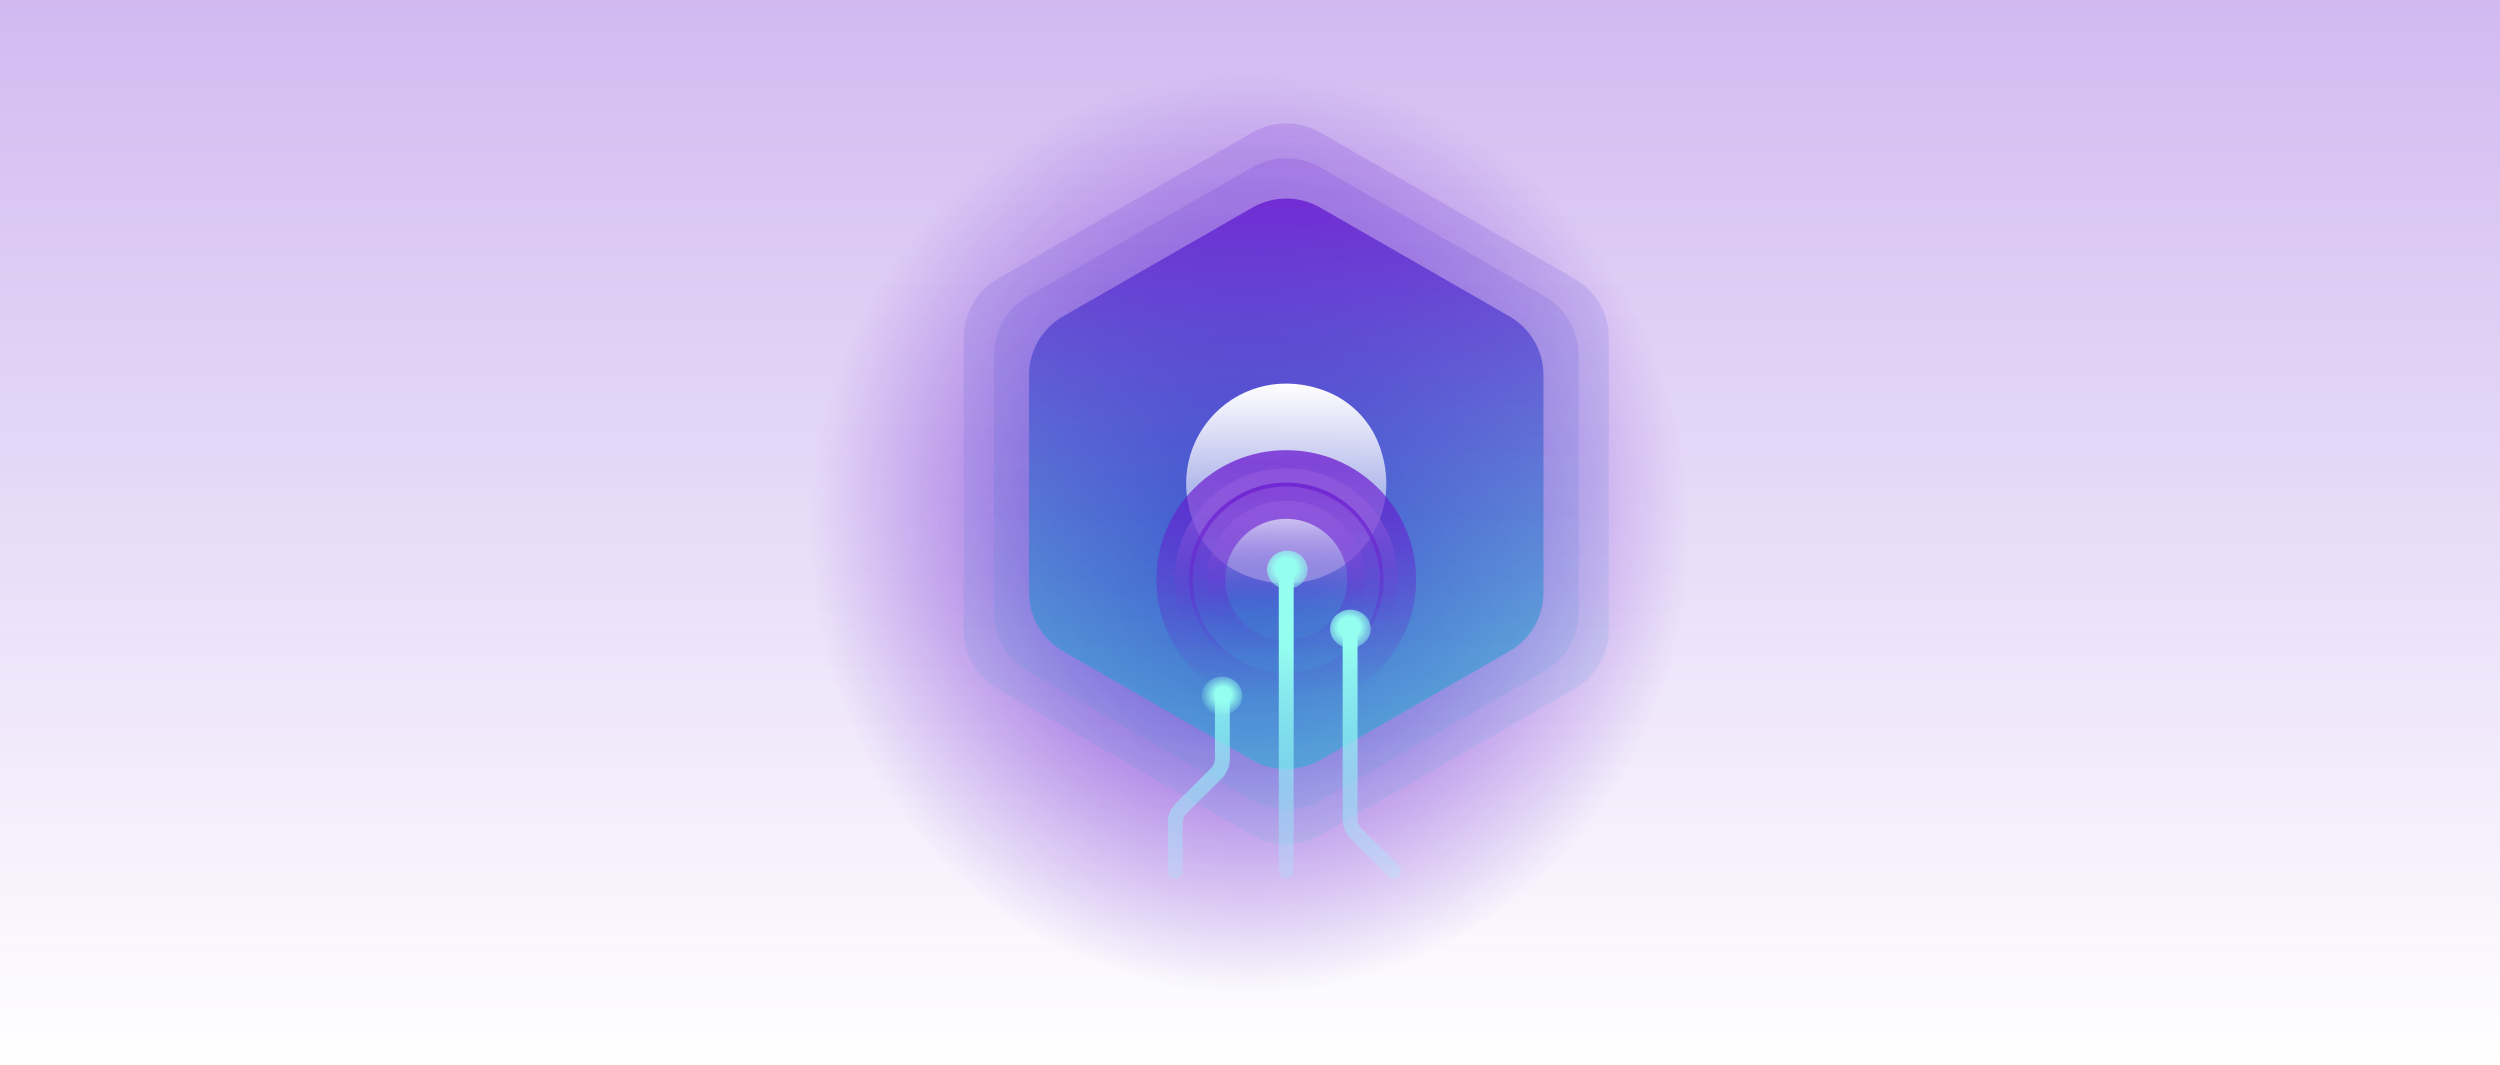 <svg width="413" height="176" viewBox="0 0 413 176" fill="none" xmlns="http://www.w3.org/2000/svg">
<rect width="413" height="176" fill="url(#paint0_linear_2919_7875)"/>
<g clip-path="url(#clip0_2919_7875)">
<path d="M206.45 164C246.463 164 278.9 129.974 278.9 88C278.9 46.026 246.463 12 206.45 12C166.437 12 134 46.026 134 88C134 129.974 166.437 164 206.45 164Z" fill="url(#paint1_radial_2919_7875)"/>
<path opacity="0.2" d="M159.2 55.745V104.108C159.2 108.1 161.338 111.792 164.812 113.786L206.874 137.968C210.348 139.965 214.625 139.965 218.099 137.968L260.16 113.786C263.634 111.789 265.772 108.1 265.772 104.108V55.745C265.772 51.753 263.634 48.061 260.16 46.066L218.099 21.885C214.625 19.887 210.348 19.887 206.874 21.885L164.812 46.066C161.338 48.061 159.2 51.75 159.2 55.745Z" fill="url(#paint2_linear_2919_7875)"/>
<path opacity="0.2" d="M164.21 58.624V101.228C164.21 105.221 166.348 108.912 169.822 110.907L206.878 132.209C210.351 134.206 214.627 134.206 218.102 132.209L255.157 110.907C258.63 108.909 260.769 105.221 260.769 101.228V58.624C260.769 54.632 258.63 50.94 255.157 48.946L218.099 27.643C214.625 25.646 210.349 25.646 206.875 27.643L169.822 48.946C166.348 50.943 164.21 54.632 164.21 58.624Z" fill="url(#paint3_linear_2919_7875)"/>
<path d="M169.996 61.95V97.901C169.996 101.893 172.134 105.584 175.608 107.579L206.877 125.554C210.351 127.552 214.627 127.552 218.101 125.554L249.37 107.579C252.844 105.582 254.982 101.893 254.982 97.901V61.95C254.982 57.958 252.844 54.267 249.37 52.272L218.101 34.297C214.627 32.3 210.351 32.3 206.877 34.297L175.608 52.269C172.134 54.267 169.996 57.956 169.996 61.948V61.95Z" fill="url(#paint4_linear_2919_7875)"/>
<path d="M205.866 95.099C220.005 100.633 233.279 87.381 227.736 73.266C226.191 69.329 223.051 66.193 219.108 64.651C204.969 59.121 191.699 72.37 197.238 86.481C198.783 90.418 201.923 93.554 205.863 95.096L205.866 95.099Z" fill="url(#paint5_linear_2919_7875)"/>
<path opacity="0.75" d="M212.486 114.118C222.679 114.118 230.941 105.89 230.941 95.741C230.941 85.592 222.679 77.365 212.486 77.365C202.294 77.365 194.031 85.592 194.031 95.741C194.031 105.89 202.294 114.118 212.486 114.118Z" fill="url(#paint6_linear_2919_7875)" stroke="url(#paint7_linear_2919_7875)" stroke-width="6" stroke-miterlimit="10"/>
<path opacity="0.75" d="M212.486 108.764C219.71 108.764 225.566 102.933 225.566 95.741C225.566 88.548 219.71 82.717 212.486 82.717C205.263 82.717 199.407 88.548 199.407 95.741C199.407 102.933 205.263 108.764 212.486 108.764Z" fill="url(#paint8_linear_2919_7875)" stroke="url(#paint9_linear_2919_7875)" stroke-width="6" stroke-miterlimit="10"/>
<path d="M212.486 145.132C211.808 145.132 211.257 144.583 211.257 143.908V94.675C211.257 94 211.808 93.452 212.486 93.452C213.164 93.452 213.715 94 213.715 94.675V143.908C213.715 144.583 213.164 145.132 212.486 145.132Z" fill="url(#paint10_linear_2919_7875)"/>
<path d="M230.224 145.131C229.91 145.131 229.595 145.012 229.356 144.772L223.172 138.614C222.295 137.74 221.811 136.581 221.811 135.344V104.33C221.811 103.655 222.362 103.106 223.04 103.106C223.718 103.106 224.269 103.655 224.269 104.33V135.344C224.269 135.926 224.498 136.472 224.911 136.884L231.095 143.041C231.575 143.519 231.575 144.293 231.095 144.772C230.855 145.01 230.541 145.131 230.227 145.131H230.224Z" fill="url(#paint11_linear_2919_7875)"/>
<path d="M194.151 145.128C193.473 145.128 192.922 144.58 192.922 143.905V135.929C192.922 134.692 193.405 133.531 194.283 132.658L200.067 126.902C200.48 126.491 200.709 125.945 200.709 125.363V115.413C200.709 114.737 201.259 114.189 201.938 114.189C202.616 114.189 203.166 114.737 203.166 115.413V125.363C203.166 126.599 202.683 127.759 201.805 128.633L196.022 134.391C195.608 134.803 195.38 135.349 195.38 135.931V143.907C195.38 144.583 194.829 145.13 194.151 145.13V145.128Z" fill="url(#paint12_linear_2919_7875)"/>
<path d="M212.666 97.269C210.811 97.269 209.306 95.857 209.306 94.115C209.306 92.374 210.811 90.962 212.666 90.962C214.521 90.962 216.025 92.374 216.025 94.115C216.025 95.857 214.521 97.269 212.666 97.269Z" fill="url(#paint13_radial_2919_7875)"/>
<path d="M223.087 107.02C221.232 107.02 219.727 105.608 219.727 103.866C219.727 102.125 221.232 100.713 223.087 100.713C224.942 100.713 226.446 102.125 226.446 103.866C226.446 105.608 224.942 107.02 223.087 107.02Z" fill="url(#paint14_radial_2919_7875)"/>
<path d="M201.867 118.085C200.013 118.085 198.508 116.673 198.508 114.932C198.508 113.191 200.013 111.778 201.867 111.778C203.723 111.778 205.227 113.191 205.227 114.932C205.227 116.673 203.723 118.085 201.867 118.085Z" fill="url(#paint15_radial_2919_7875)"/>
</g>
<defs>
<linearGradient id="paint0_linear_2919_7875" x1="206.5" y1="0" x2="206.5" y2="176" gradientUnits="userSpaceOnUse">
<stop stop-color="#6619D0" stop-opacity="0.3"/>
<stop offset="1" stop-color="#6619D0" stop-opacity="0"/>
</linearGradient>
<radialGradient id="paint1_radial_2919_7875" cx="0" cy="0" r="1" gradientUnits="userSpaceOnUse" gradientTransform="translate(206.45 88) rotate(90) scale(76 72.45)">
<stop stop-color="#6619D0"/>
<stop offset="1" stop-color="#6619D0" stop-opacity="0"/>
</radialGradient>
<linearGradient id="paint2_linear_2919_7875" x1="212.486" y1="139.466" x2="212.486" y2="20.387" gradientUnits="userSpaceOnUse">
<stop stop-color="#00BFCB" stop-opacity="0.4"/>
<stop offset="1" stop-color="#6619D0" stop-opacity="0.8"/>
</linearGradient>
<linearGradient id="paint3_linear_2919_7875" x1="212.487" y1="133.707" x2="212.487" y2="26.145" gradientUnits="userSpaceOnUse">
<stop stop-color="#00BFCB" stop-opacity="0.4"/>
<stop offset="1" stop-color="#6619D0" stop-opacity="0.8"/>
</linearGradient>
<linearGradient id="paint4_linear_2919_7875" x1="212.487" y1="127.052" x2="212.487" y2="32.799" gradientUnits="userSpaceOnUse">
<stop stop-color="#00BFCB" stop-opacity="0.4"/>
<stop offset="1" stop-color="#6619D0" stop-opacity="0.8"/>
</linearGradient>
<linearGradient id="paint5_linear_2919_7875" x1="212.487" y1="63.369" x2="212.487" y2="87.476" gradientUnits="userSpaceOnUse">
<stop stop-color="white"/>
<stop offset="1" stop-color="white" stop-opacity="0.4"/>
</linearGradient>
<linearGradient id="paint6_linear_2919_7875" x1="212.486" y1="77.365" x2="212.486" y2="102.227" gradientUnits="userSpaceOnUse">
<stop stop-color="white"/>
<stop offset="1" stop-color="#6619D0" stop-opacity="0"/>
</linearGradient>
<linearGradient id="paint7_linear_2919_7875" x1="212.486" y1="76.588" x2="212.486" y2="114.896" gradientUnits="userSpaceOnUse">
<stop stop-color="#6919D0"/>
<stop offset="1" stop-color="#6619D0" stop-opacity="0"/>
</linearGradient>
<linearGradient id="paint8_linear_2919_7875" x1="159.2" y1="82.717" x2="159.458" y2="100.338" gradientUnits="userSpaceOnUse">
<stop stop-color="white"/>
<stop offset="1" stop-color="#6619D0" stop-opacity="0"/>
</linearGradient>
<linearGradient id="paint9_linear_2919_7875" x1="159.2" y1="81.941" x2="159.458" y2="109.541" gradientUnits="userSpaceOnUse">
<stop stop-color="#6919D0"/>
<stop offset="1" stop-color="#6619D0" stop-opacity="0"/>
</linearGradient>
<linearGradient id="paint10_linear_2919_7875" x1="212.486" y1="144.746" x2="212.486" y2="106.426" gradientUnits="userSpaceOnUse">
<stop stop-color="#94F9FF" stop-opacity="0.2"/>
<stop offset="1" stop-color="#94FFF0"/>
</linearGradient>
<linearGradient id="paint11_linear_2919_7875" x1="226.63" y1="144.746" x2="226.63" y2="106.426" gradientUnits="userSpaceOnUse">
<stop stop-color="#94F9FF" stop-opacity="0.2"/>
<stop offset="1" stop-color="#94FFF0"/>
</linearGradient>
<linearGradient id="paint12_linear_2919_7875" x1="198.043" y1="144.746" x2="198.043" y2="106.425" gradientUnits="userSpaceOnUse">
<stop stop-color="#94F9FF" stop-opacity="0.2"/>
<stop offset="1" stop-color="#94FFF0"/>
</linearGradient>
<radialGradient id="paint13_radial_2919_7875" cx="0" cy="0" r="1" gradientUnits="userSpaceOnUse" gradientTransform="translate(212.488 93.9) rotate(180) scale(5.227 4.907)">
<stop offset="0.34" stop-color="#94FFF0"/>
<stop offset="1" stop-color="#94FFF0" stop-opacity="0"/>
</radialGradient>
<radialGradient id="paint14_radial_2919_7875" cx="0" cy="0" r="1" gradientUnits="userSpaceOnUse" gradientTransform="translate(222.885 103.644) rotate(180) scale(5.177 4.86)">
<stop offset="0.34" stop-color="#94FFF0"/>
<stop offset="1" stop-color="#94FFF0" stop-opacity="0"/>
</radialGradient>
<radialGradient id="paint15_radial_2919_7875" cx="0" cy="0" r="1" gradientUnits="userSpaceOnUse" gradientTransform="translate(202.09 114.714) rotate(180) scale(3.934 3.693)">
<stop offset="0.34" stop-color="#94FFF0"/>
<stop offset="1" stop-color="#94FFF0" stop-opacity="0"/>
</radialGradient>
<clipPath id="clip0_2919_7875">
<rect width="145" height="152" fill="white" transform="translate(134 12)"/>
</clipPath>
</defs>
</svg>
